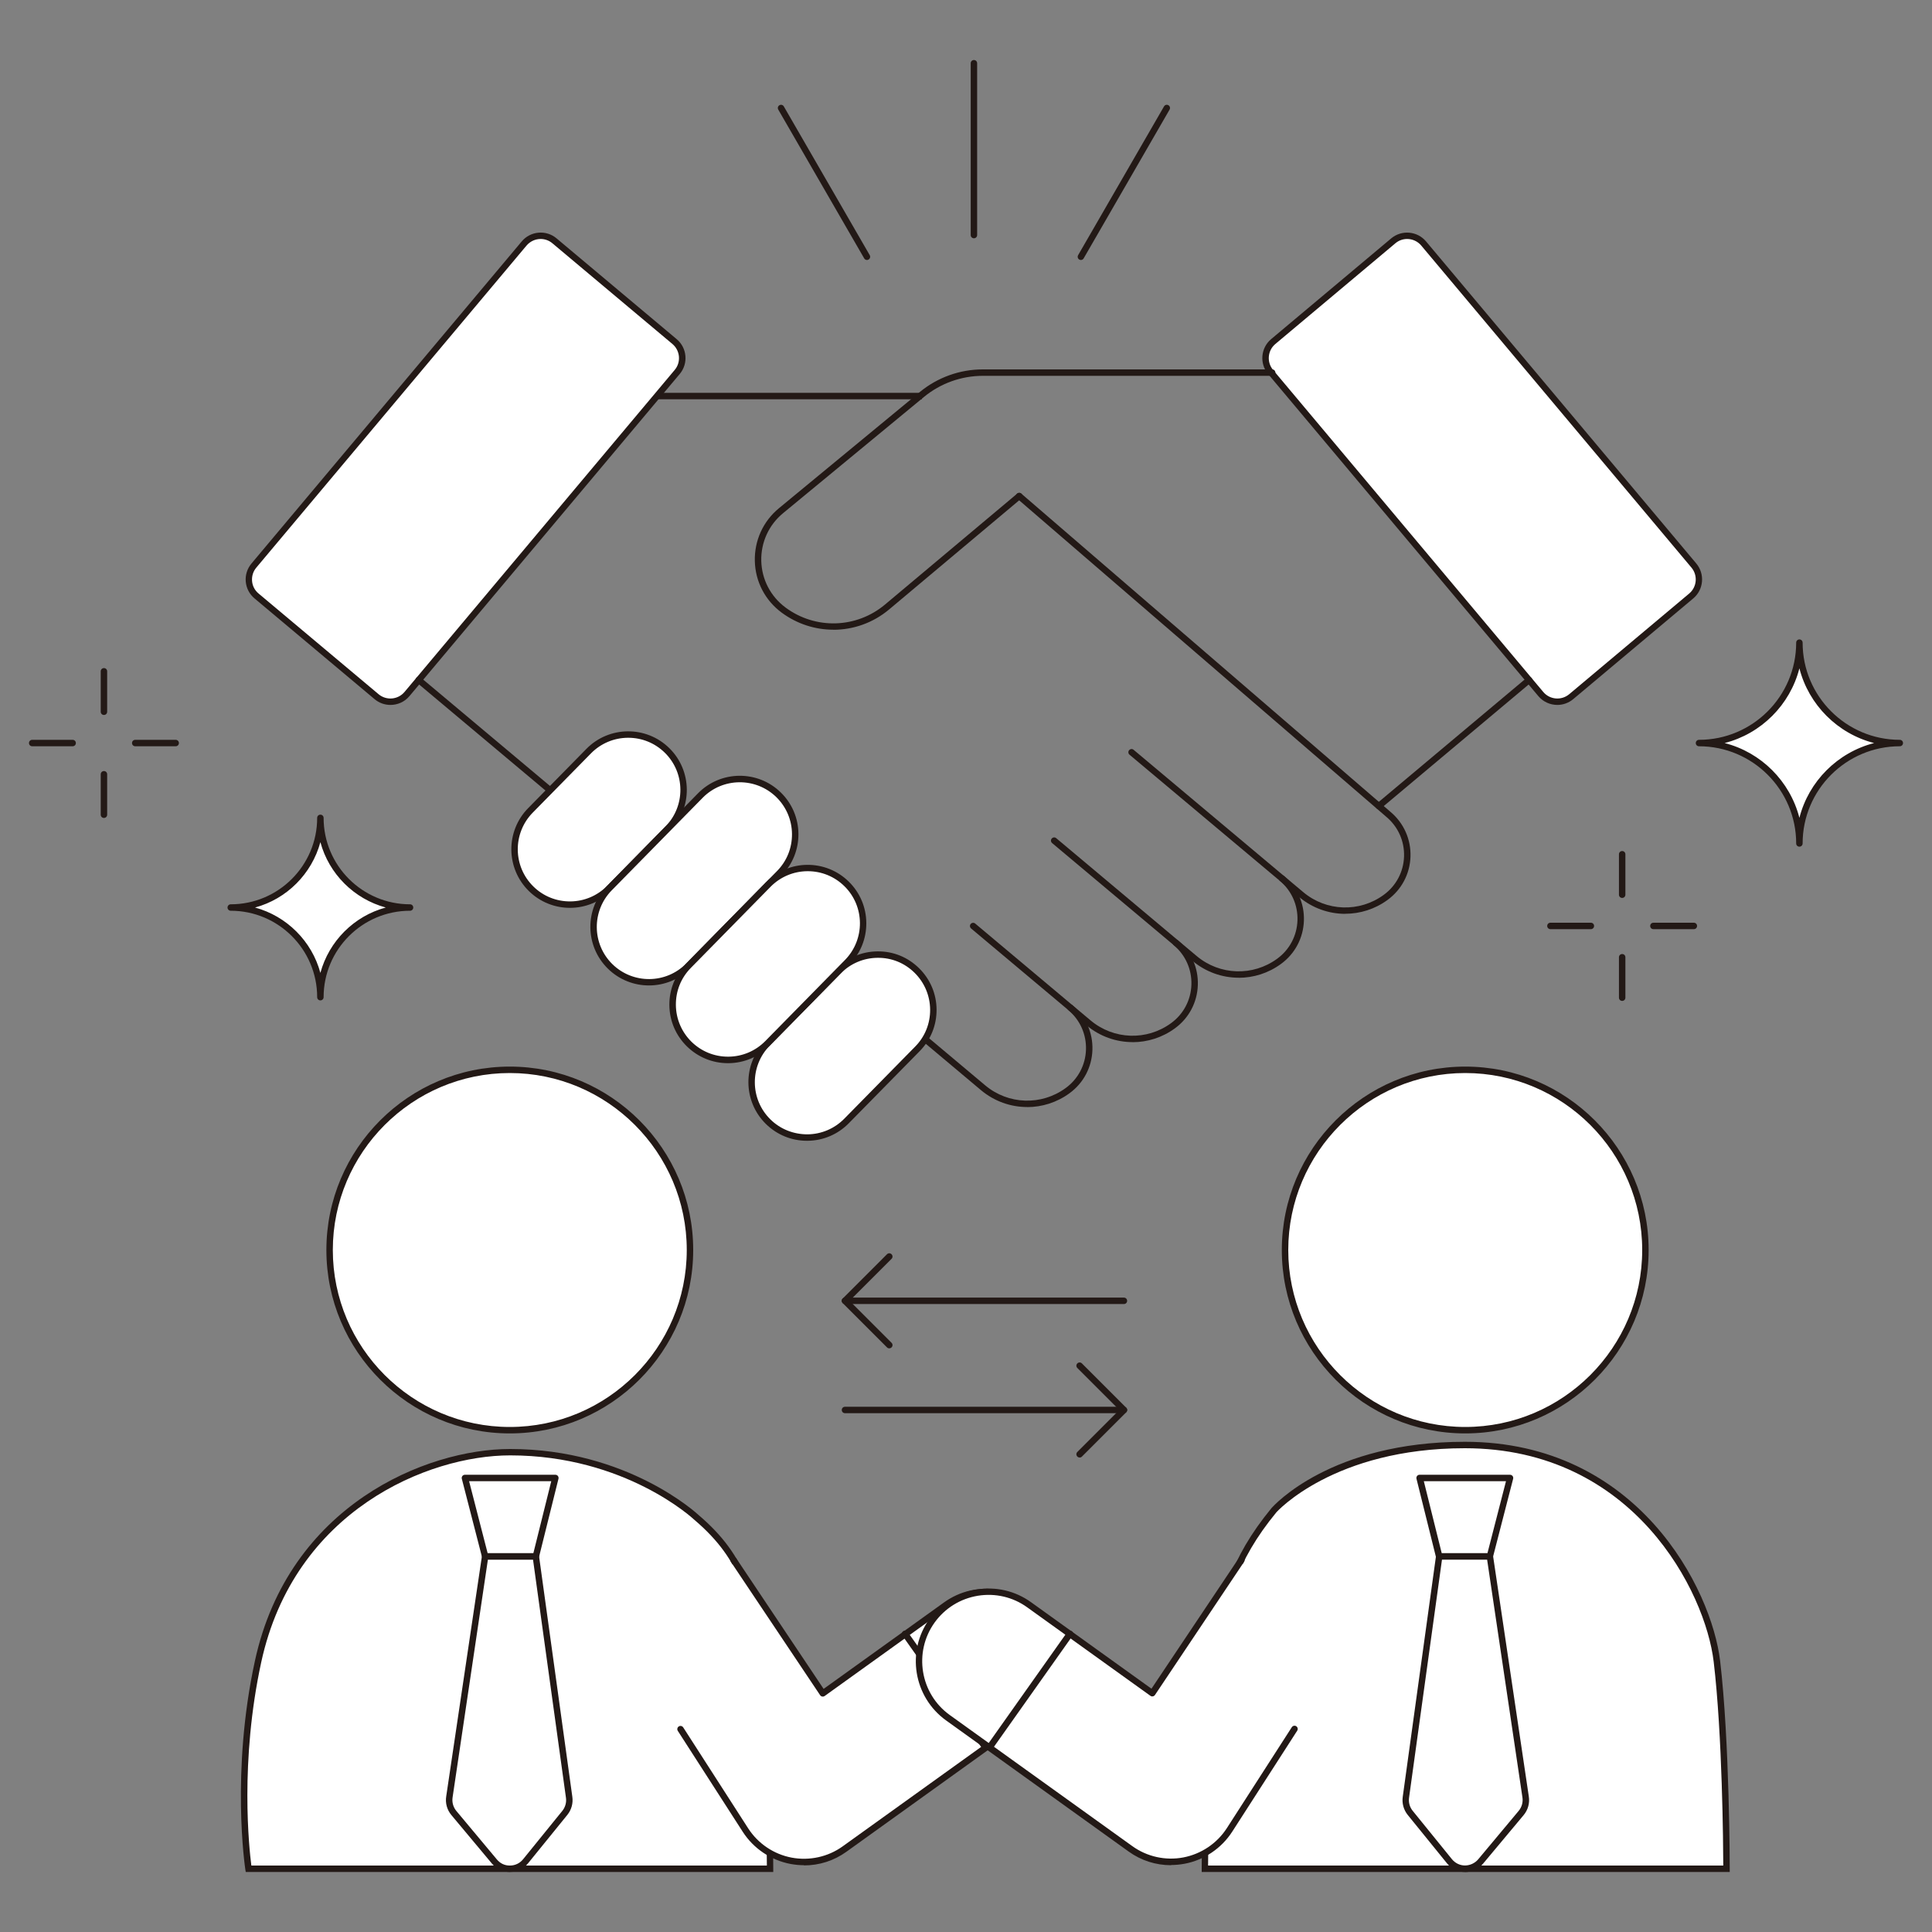 <?xml version="1.0" encoding="UTF-8"?>
<svg id="_レイヤー_1" data-name="レイヤー 1" xmlns="http://www.w3.org/2000/svg" viewBox="0 0 300 300">
  <rect x="0" y="0" width="300" height="300" fill="#808080" stroke="none"/>
  <defs>
    <style>
      .cls-1 {
        fill: #fff;
      }

      .cls-2 {
        fill: #231916;
      }
    </style>
  </defs>
  <g>
    <g>
      <path class="cls-2" d="M251.89,139.43c-.28,0-.5-.22-.5-.5v-6.28c0-.28.22-.5.5-.5s.5.22.5.5v6.28c0,.28-.22.5-.5.5Z"/>
      <path class="cls-2" d="M251.89,155.42c-.28,0-.5-.22-.5-.5v-6.28c0-.28.22-.5.5-.5s.5.22.5.5v6.28c0,.28-.22.5-.5.5Z"/>
      <path class="cls-2" d="M247.03,144.28h-6.28c-.28,0-.5-.22-.5-.5s.22-.5.5-.5h6.28c.28,0,.5.22.5.5s-.22.5-.5.5Z"/>
      <path class="cls-2" d="M263.02,144.28h-6.28c-.28,0-.5-.22-.5-.5s.22-.5.5-.5h6.28c.28,0,.5.22.5.5s-.22.5-.5.5Z"/>
    </g>
    <g>
      <path class="cls-1" d="M295,115.38h0c-8.61,0-15.59,6.98-15.59,15.59h0s0,0,0,0c0-8.61-6.98-15.59-15.59-15.59h0,0c8.61,0,15.59-6.98,15.59-15.59h0s0,0,0,0c0,8.61,6.98,15.59,15.59,15.59h0Z"/>
      <path class="cls-2" d="M279.41,131.47c-.28,0-.5-.22-.5-.5,0-8.32-6.77-15.09-15.09-15.09-.28,0-.5-.22-.5-.5s.22-.5.5-.5c8.32,0,15.09-6.77,15.09-15.09,0-.28.22-.5.5-.5s.5.22.5.5c0,8.32,6.77,15.09,15.09,15.09.28,0,.5.22.5.5s-.22.5-.5.5c-8.32,0-15.09,6.77-15.09,15.09,0,.28-.22.5-.5.5ZM267.8,115.38c5.68,1.45,10.15,5.93,11.61,11.61,1.45-5.68,5.93-10.15,11.6-11.61-5.67-1.45-10.15-5.93-11.6-11.6-1.45,5.67-5.93,10.15-11.61,11.6Z"/>
    </g>
  </g>
  <g>
    <g>
      <path class="cls-2" d="M16.14,111.02c-.28,0-.5-.22-.5-.5v-6.28c0-.28.22-.5.5-.5s.5.22.5.5v6.28c0,.28-.22.5-.5.5Z"/>
      <path class="cls-2" d="M16.14,127.01c-.28,0-.5-.22-.5-.5v-6.28c0-.28.22-.5.5-.5s.5.22.5.5v6.28c0,.28-.22.5-.5.5Z"/>
      <path class="cls-2" d="M27.28,115.88h-6.28c-.28,0-.5-.22-.5-.5s.22-.5.5-.5h6.28c.28,0,.5.22.5.5s-.22.5-.5.5Z"/>
      <path class="cls-2" d="M11.28,115.88h-6.28c-.28,0-.5-.22-.5-.5s.22-.5.5-.5h6.28c.28,0,.5.22.5.5s-.22.5-.5.5Z"/>
    </g>
    <g>
      <path class="cls-1" d="M35.83,140.92h0c7.69,0,13.92,6.23,13.92,13.92h0s0,0,0,0c0-7.69,6.23-13.92,13.92-13.92h0,0c-7.69,0-13.92-6.23-13.92-13.92h0s0,0,0,0c0,7.69-6.23,13.92-13.92,13.92h0Z"/>
      <path class="cls-2" d="M49.75,155.34c-.28,0-.5-.22-.5-.5,0-7.4-6.02-13.42-13.42-13.42-.28,0-.5-.22-.5-.5s.22-.5.5-.5c7.4,0,13.42-6.02,13.42-13.42,0-.28.22-.5.5-.5s.5.22.5.5c0,7.4,6.02,13.42,13.42,13.42.28,0,.5.22.5.5s-.22.5-.5.5c-7.4,0-13.42,6.02-13.42,13.42,0,.28-.22.5-.5.5ZM39.6,140.92c4.93,1.34,8.82,5.22,10.15,10.15,1.34-4.93,5.22-8.82,10.15-10.15-4.93-1.34-8.82-5.22-10.15-10.15-1.34,4.93-5.22,8.82-10.15,10.15Z"/>
    </g>
  </g>
  <g>
    <g>
      <rect class="cls-1" x="214.64" y="36.79" width="31.04" height="71.98" rx="3.35" ry="3.35" transform="translate(7.06 164.97) rotate(-40)"/>
      <path class="cls-2" d="M241.82,109.46c-1.1,0-2.19-.47-2.95-1.37l-41.96-50.01c-1.36-1.63-1.15-4.06.47-5.42l18.64-15.64c1.63-1.37,4.06-1.15,5.42.47l41.96,50.01c1.36,1.63,1.15,4.06-.47,5.42l-18.64,15.64c-.72.6-1.6.9-2.47.9ZM218.5,37.11c-.65,0-1.3.22-1.83.67l-18.64,15.64c-1.2,1.01-1.36,2.81-.35,4.02l41.96,50.01c1.01,1.2,2.81,1.36,4.02.35l18.64-15.64c1.2-1.01,1.36-2.81.35-4.02l-41.96-50.01c-.56-.67-1.37-1.02-2.19-1.02Z"/>
    </g>
    <g>
      <rect class="cls-1" x="56.77" y="36.79" width="31.04" height="71.98" rx="3.35" ry="3.35" transform="translate(80.89 175.01) rotate(-140)"/>
      <path class="cls-2" d="M60.63,109.46c-.87,0-1.75-.29-2.47-.9l-18.64-15.64c-.79-.66-1.27-1.59-1.36-2.61-.09-1.02.23-2.02.89-2.81l41.96-50.01c1.36-1.63,3.8-1.84,5.42-.47l18.64,15.64c1.63,1.36,1.84,3.8.47,5.42l-41.96,50.01c-.76.91-1.85,1.37-2.95,1.37ZM83.95,37.11c-.81,0-1.62.35-2.19,1.02l-41.96,50.01c-.49.58-.72,1.32-.66,2.08s.42,1.45,1.01,1.94l18.64,15.64c1.21,1.01,3.01.85,4.02-.35l41.96-50.01c1.01-1.2.85-3-.35-4.02l-18.64-15.64c-.53-.45-1.18-.67-1.83-.67Z"/>
    </g>
    <rect class="cls-2" x="102.02" y="61" width="41.13" height="1"/>
    <path class="cls-2" d="M129.4,97.78c-2.81,0-5.62-.88-8.02-2.65-2.57-1.9-4.09-4.81-4.17-8-.08-3.19,1.28-6.18,3.74-8.21l21.88-18.05c2.74-2.26,6.21-3.51,9.77-3.51h44.94c.28,0,.5.22.5.5s-.22.5-.5.5h-44.94c-3.32,0-6.57,1.17-9.13,3.28l-21.88,18.05c-2.22,1.83-3.45,4.54-3.38,7.42.08,2.88,1.45,5.51,3.77,7.23,4.66,3.45,11.02,3.25,15.46-.48l20.51-17.21c.21-.18.53-.15.7.06.18.21.15.53-.06.7l-20.51,17.21c-2.51,2.11-5.59,3.17-8.67,3.17Z"/>
    <path class="cls-2" d="M214.1,125.66c-.14,0-.28-.06-.38-.18-.18-.21-.15-.53.06-.7l23.33-19.57c.21-.18.53-.15.7.06.18.21.15.53-.06.7l-23.33,19.57c-.09.08-.21.12-.32.12Z"/>
    <path class="cls-2" d="M85.21,123.03c-.11,0-.23-.04-.32-.12l-20.19-16.94c-.21-.18-.24-.49-.06-.7.18-.21.49-.24.7-.06l20.19,16.94c.21.18.24.49.06.7-.1.12-.24.18-.38.18Z"/>
    <path class="cls-2" d="M208.89,141.9c-2.55,0-5.09-.88-7.16-2.61l-26.34-22.1c-.21-.18-.24-.49-.06-.7.18-.21.49-.24.7-.06l26.34,22.1c3.58,3.01,8.73,3.18,12.5.42,1.92-1.4,3.07-3.57,3.15-5.95.08-2.38-.92-4.62-2.74-6.15l-57.35-49.44c-.21-.18-.23-.5-.05-.71s.5-.23.71-.05l57.34,49.43c2.05,1.72,3.18,4.26,3.09,6.94-.09,2.69-1.39,5.14-3.56,6.72-1.97,1.44-4.27,2.15-6.58,2.15Z"/>
    <path class="cls-2" d="M192.34,151.82c-2.55,0-5.09-.88-7.16-2.61l-21.81-18.3c-.21-.18-.24-.49-.06-.7.18-.21.49-.24.7-.06l21.81,18.3c3.58,3.01,8.73,3.18,12.5.42,1.92-1.4,3.07-3.57,3.15-5.95s-.92-4.62-2.74-6.15c-.21-.18-.24-.49-.06-.7.18-.21.49-.24.7-.06,2.06,1.73,3.19,4.26,3.1,6.95-.09,2.69-1.39,5.14-3.56,6.72-1.97,1.44-4.27,2.15-6.58,2.15Z"/>
    <path class="cls-2" d="M175.87,161.82c-2.55,0-5.09-.88-7.16-2.61l-17.92-15.04c-.21-.18-.24-.49-.06-.7.18-.21.49-.24.7-.06l17.92,15.04c3.59,3.01,8.73,3.18,12.5.42,1.92-1.4,3.07-3.57,3.15-5.95.08-2.38-.92-4.62-2.74-6.15-.21-.18-.24-.49-.06-.7s.49-.24.7-.06c2.06,1.73,3.19,4.26,3.1,6.95-.09,2.69-1.39,5.14-3.56,6.72-1.97,1.44-4.28,2.15-6.58,2.15Z"/>
    <path class="cls-2" d="M159.5,171.9c-2.55,0-5.09-.88-7.16-2.61l-9.04-7.59c-.21-.18-.24-.49-.06-.7.18-.21.49-.24.7-.06l9.04,7.59c3.59,3.01,8.73,3.18,12.5.42,1.92-1.4,3.07-3.57,3.15-5.95s-.92-4.62-2.74-6.15c-.21-.18-.24-.49-.06-.7.18-.21.49-.24.7-.06,2.06,1.73,3.19,4.26,3.1,6.95-.09,2.69-1.39,5.14-3.56,6.72-1.97,1.44-4.28,2.15-6.58,2.15Z"/>
    <g>
      <g>
        <path class="cls-1" d="M103.69,128.69l-9.05,9.21c-3.33,3.39-8.78,3.44-12.16.11s-3.44-8.78-.11-12.16l9.05-9.21c3.33-3.39,8.78-3.44,12.16-.11s3.44,8.78.11,12.16Z"/>
        <path class="cls-2" d="M88.5,140.97c-2.3,0-4.61-.87-6.38-2.61-3.58-3.52-3.63-9.29-.11-12.87l9.05-9.21c3.52-3.58,9.29-3.63,12.87-.11,3.58,3.52,3.63,9.29.11,12.87l-9.05,9.21c-1.78,1.81-4.13,2.72-6.49,2.72ZM97.55,114.56h-.07c-2.16.02-4.19.88-5.71,2.42l-9.05,9.21c-3.13,3.19-3.09,8.33.1,11.46,1.54,1.52,3.6,2.34,5.75,2.32,2.16-.02,4.19-.88,5.71-2.42l9.05-9.21c3.13-3.19,3.09-8.33-.1-11.46-1.53-1.5-3.54-2.32-5.68-2.32Z"/>
      </g>
      <g>
        <path class="cls-1" d="M108.74,123.54l-14.11,14.36c-3.33,3.39-3.28,8.83.11,12.16,3.39,3.33,8.83,3.28,12.16-.11l14.11-14.36c3.33-3.39,3.28-8.83-.11-12.16-3.39-3.33-8.83-3.28-12.16.11Z"/>
        <path class="cls-2" d="M100.77,153.02c-2.3,0-4.61-.87-6.38-2.61-3.58-3.52-3.63-9.29-.11-12.87l14.11-14.36c3.52-3.58,9.29-3.63,12.87-.11,1.73,1.7,2.7,3.98,2.72,6.41.02,2.43-.91,4.73-2.61,6.46l-14.11,14.36c-1.78,1.81-4.13,2.72-6.49,2.72ZM109.1,123.89l-14.11,14.36c-3.13,3.19-3.09,8.33.1,11.46,3.19,3.13,8.33,3.09,11.46-.1l14.11-14.36c1.52-1.54,2.34-3.59,2.32-5.75s-.88-4.19-2.42-5.71c-3.19-3.13-8.33-3.09-11.46.1Z"/>
      </g>
      <g>
        <path class="cls-1" d="M130.2,150.8l-11.02,11.21c-3.33,3.39-3.28,8.83.11,12.16s8.83,3.28,12.16-.11l11.02-11.21c3.33-3.39,3.28-8.83-.11-12.16s-8.83-3.28-12.16.11Z"/>
        <path class="cls-2" d="M125.31,177.14c-2.4,0-4.66-.92-6.38-2.61-3.58-3.52-3.63-9.29-.11-12.87l11.02-11.21c1.7-1.73,3.98-2.7,6.41-2.72,2.47-.03,4.73.91,6.46,2.61s2.7,3.98,2.72,6.41c.02,2.43-.91,4.73-2.61,6.46l-11.02,11.21c-1.7,1.73-3.98,2.7-6.41,2.72h-.08ZM130.55,151.15l-11.02,11.21c-3.13,3.19-3.09,8.33.1,11.46,1.54,1.52,3.59,2.32,5.75,2.32,2.16-.02,4.19-.88,5.71-2.42l11.02-11.21c1.52-1.54,2.34-3.58,2.32-5.75-.02-2.16-.88-4.19-2.42-5.71-1.54-1.52-3.57-2.35-5.75-2.32-2.16.02-4.19.88-5.71,2.42Z"/>
      </g>
      <g>
        <path class="cls-1" d="M131.56,149.41l-12.38,12.6c-3.33,3.39-8.78,3.44-12.16.11-3.39-3.33-3.44-8.78-.11-12.16l12.38-12.6c3.33-3.39,8.78-3.44,12.16-.11,3.39,3.33,3.44,8.78.11,12.16Z"/>
        <path class="cls-2" d="M113.04,165.09c-2.4,0-4.66-.93-6.38-2.61-1.73-1.7-2.7-3.98-2.72-6.41-.02-2.43.91-4.73,2.61-6.46l12.38-12.6c3.52-3.58,9.29-3.63,12.87-.11,1.73,1.7,2.7,3.98,2.72,6.41.02,2.43-.91,4.73-2.61,6.46l-12.38,12.6c-1.7,1.73-3.98,2.7-6.41,2.72-.03,0-.05,0-.08,0ZM125.43,135.28h-.07c-2.16.02-4.19.88-5.71,2.42l-12.38,12.6c-1.52,1.54-2.34,3.58-2.32,5.75.02,2.16.88,4.19,2.42,5.71,1.53,1.5,3.54,2.32,5.68,2.32.02,0,.05,0,.07,0,2.16-.02,4.19-.88,5.71-2.42l12.38-12.6c3.13-3.19,3.09-8.33-.1-11.46-1.53-1.5-3.54-2.32-5.68-2.32Z"/>
      </g>
    </g>
  </g>
  <g>
    <g>
      <path class="cls-1" d="M118.09,257.97c-1.14-9.68-2.31-15.88-9.97-22.38,0,0-10.58-10.1-28.91-10.1-11.65,0-33.76,7.78-39.13,32.48-3.79,17.42-1.49,32.21-1.49,32.21h80.99s0-19.55-1.49-32.21Z"/>
      <path class="cls-2" d="M120.08,290.68H38.16l-.07-.42c-.02-.15-2.27-15.08,1.5-32.39,5.25-24.12,26.57-32.87,39.62-32.87,18.31,0,29.14,10.14,29.25,10.24,7.71,6.54,8.97,12.93,10.12,22.68,1.48,12.55,1.49,32.07,1.49,32.27v.5ZM39.02,289.68h80.06c-.01-3.14-.14-20.29-1.49-31.65-1.12-9.47-2.19-15.6-9.8-22.06-.13-.12-10.69-9.98-28.58-9.98-12.73,0-33.52,8.54-38.64,32.09-3.37,15.5-1.87,29.07-1.54,31.6Z"/>
    </g>
    <g>
      <circle class="cls-1" cx="79.16" cy="194.1" r="27.98"/>
      <path class="cls-2" d="M79.16,222.58c-15.71,0-28.48-12.78-28.48-28.48s12.78-28.48,28.48-28.48,28.48,12.78,28.48,28.48-12.78,28.48-28.48,28.48ZM79.16,166.62c-15.15,0-27.48,12.33-27.48,27.48s12.33,27.48,27.48,27.48,27.48-12.33,27.48-27.48-12.33-27.48-27.48-27.48Z"/>
    </g>
    <g>
      <polygon class="cls-1" points="72.19 229.5 86.23 229.5 83.21 241.68 75.33 241.68 72.19 229.5"/>
      <path class="cls-2" d="M83.21,242.18h-7.88c-.23,0-.43-.15-.48-.38l-3.14-12.18c-.04-.15,0-.31.09-.43.09-.12.24-.19.4-.19h14.04c.15,0,.3.07.39.19s.13.28.09.43l-3.03,12.18c-.06.22-.26.38-.49.38ZM75.72,241.18h7.1l2.78-11.18h-12.76l2.88,11.18Z"/>
    </g>
    <g>
      <path class="cls-1" d="M83.21,241.68l5.17,37.37c.13.87-.11,1.76-.66,2.44l-6.1,7.52c-1.24,1.53-3.57,1.55-4.84.04l-6.3-7.54c-.58-.7-.83-1.61-.69-2.51l5.54-37.32h7.88Z"/>
      <path class="cls-2" d="M79.18,290.68c-1.08,0-2.09-.47-2.79-1.3l-6.3-7.54c-.68-.81-.97-1.87-.8-2.91l5.61-37.74h8.74l5.23,37.8c.15,1-.13,2.03-.77,2.82l-6.1,7.52c-.69.85-1.7,1.34-2.79,1.34h-.03ZM75.76,242.18l-5.48,36.9c-.12.76.09,1.53.58,2.12l6.3,7.54c.51.61,1.22.96,2.04.94.79,0,1.53-.36,2.02-.97l6.1-7.52c.46-.57.67-1.32.56-2.05l-5.11-36.95h-7.01Z"/>
    </g>
    <g>
      <path class="cls-1" d="M105.67,268.5l10.09,15.68c1.6,2.49,4.16,4.21,7.06,4.76.67.13,1.34.19,2.02.19,2.24,0,4.45-.7,6.3-2.03l28.35-20.36c4.84-3.48,5.95-10.23,2.47-15.07-3.48-4.84-10.23-5.95-15.07-2.47l-19.12,13.73-13.84-20.68"/>
      <path class="cls-2" d="M124.84,289.63c-.7,0-1.41-.07-2.11-.2-3.03-.58-5.72-2.39-7.39-4.98l-10.09-15.68c-.15-.23-.08-.54.15-.69.23-.15.54-.08.69.15l10.09,15.68c1.52,2.36,3.98,4.02,6.74,4.54,2.77.52,5.65-.11,7.93-1.75l28.35-20.36c4.61-3.31,5.67-9.76,2.35-14.37-1.6-2.23-3.98-3.71-6.7-4.15-2.71-.44-5.44.19-7.67,1.8l-19.12,13.73c-.11.08-.25.11-.38.09-.13-.02-.25-.1-.33-.21l-13.84-20.68c-.15-.23-.09-.54.14-.69.23-.15.54-.09.69.14l13.55,20.25,18.7-13.43c2.45-1.76,5.44-2.46,8.42-1.97,2.98.49,5.59,2.11,7.35,4.56,3.63,5.06,2.48,12.13-2.58,15.77l-28.35,20.36c-1.93,1.39-4.21,2.12-6.59,2.12Z"/>
    </g>
    <g>
      <line class="cls-1" x1="140.54" y1="253.71" x2="152.86" y2="271.11"/>
      <path class="cls-2" d="M152.86,271.61c-.16,0-.31-.07-.41-.21l-12.32-17.41c-.16-.23-.11-.54.12-.7.23-.16.54-.11.7.12l12.32,17.41c.16.23.11.54-.12.7-.09.06-.19.09-.29.09Z"/>
    </g>
  </g>
  <g>
    <g>
      <path class="cls-1" d="M188.59,257.97c1.14-9.68,3.08-15.97,9.22-23.45,0,0,8.84-10.14,29.66-10.14,26.57,0,37.81,22.34,39.13,33.59,1.5,12.66,1.49,32.21,1.49,32.21h-80.99s0-19.55,1.49-32.21Z"/>
      <path class="cls-2" d="M268.59,290.68h-81.99v-.5c0-.2.01-19.72,1.49-32.27,1.1-9.35,2.92-15.9,9.33-23.71.38-.43,9.23-10.32,30.05-10.32,26.91,0,38.32,22.93,39.63,34.03,1.48,12.55,1.49,32.07,1.49,32.27v.5ZM187.6,289.68h79.99c-.01-3.14-.14-20.29-1.49-31.65-1.28-10.81-12.4-33.15-38.64-33.15-20.32,0-29.2,9.87-29.28,9.97-6.24,7.6-8.02,14.01-9.1,23.18l-.5-.06.5.06c-1.34,11.37-1.47,28.52-1.49,31.65Z"/>
    </g>
    <g>
      <circle class="cls-1" cx="227.52" cy="194.1" r="27.98"/>
      <path class="cls-2" d="M227.52,222.58c-15.71,0-28.48-12.78-28.48-28.48s12.78-28.48,28.48-28.48,28.48,12.78,28.48,28.48-12.78,28.48-28.48,28.48ZM227.52,166.62c-15.15,0-27.48,12.33-27.48,27.48s12.33,27.48,27.48,27.48,27.48-12.33,27.48-27.48-12.33-27.48-27.48-27.48Z"/>
    </g>
    <g>
      <polygon class="cls-1" points="234.49 229.5 220.45 229.5 223.48 241.68 231.35 241.68 234.49 229.5"/>
      <path class="cls-2" d="M231.35,242.18h-7.88c-.23,0-.43-.16-.49-.38l-3.03-12.18c-.04-.15,0-.31.09-.43s.24-.19.39-.19h14.04c.15,0,.3.07.4.19.09.12.13.28.09.43l-3.14,12.18c-.06.22-.26.38-.48.38ZM223.87,241.18h7.1l2.88-11.18h-12.76l2.78,11.18Z"/>
    </g>
    <g>
      <path class="cls-1" d="M223.48,241.68l-5.17,37.37c-.13.87.11,1.76.66,2.44l6.1,7.52c1.24,1.53,3.57,1.55,4.84.04l6.3-7.54c.58-.7.83-1.61.69-2.51l-5.54-37.32h-7.88Z"/>
      <path class="cls-2" d="M227.51,290.68h-.03c-1.09,0-2.11-.5-2.79-1.34l-6.1-7.52c-.64-.79-.92-1.82-.77-2.83l5.22-37.8h8.74l5.61,37.75c.17,1.03-.12,2.1-.8,2.91l-6.3,7.54c-.69.83-1.71,1.3-2.79,1.3ZM223.91,242.18l-5.11,36.94c-.11.74.09,1.48.56,2.06l6.1,7.52c.5.61,1.24.97,2.02.97.75,0,1.53-.34,2.04-.94l6.3-7.54c.49-.59.7-1.36.58-2.11l-5.48-36.9h-7.01Z"/>
    </g>
    <g>
      <path class="cls-1" d="M201.02,268.5l-10.09,15.68c-1.6,2.49-4.16,4.21-7.06,4.76-.67.13-1.34.19-2.02.19-2.24,0-4.45-.7-6.3-2.03l-28.35-20.36c-4.84-3.48-5.95-10.23-2.47-15.07,3.48-4.84,10.23-5.95,15.07-2.47l19.12,13.73,13.84-20.68"/>
      <path class="cls-2" d="M181.85,289.63c-2.38,0-4.66-.73-6.59-2.12l-28.35-20.36c-5.06-3.64-6.22-10.71-2.58-15.77,1.76-2.45,4.37-4.07,7.35-4.56,2.98-.49,5.97.21,8.42,1.97l18.7,13.43,13.55-20.25c.15-.23.46-.29.69-.14.23.15.29.46.14.69l-13.84,20.68c-.08.11-.19.19-.33.21-.13.02-.27,0-.38-.09l-19.12-13.73c-2.23-1.61-4.96-2.24-7.68-1.8-2.71.45-5.09,1.92-6.7,4.15-3.31,4.61-2.26,11.06,2.35,14.37l28.35,20.36c2.28,1.64,5.15,2.28,7.93,1.75,2.76-.53,5.22-2.18,6.74-4.54l10.09-15.68c.15-.23.46-.3.69-.15.23.15.3.46.15.69l-10.09,15.68c-1.67,2.59-4.36,4.41-7.39,4.98-.7.13-1.41.2-2.11.2Z"/>
    </g>
    <g>
      <line class="cls-1" x1="166.14" y1="253.71" x2="153.82" y2="271.11"/>
      <path class="cls-2" d="M153.82,271.61c-.1,0-.2-.03-.29-.09-.23-.16-.28-.47-.12-.7l12.32-17.41c.16-.23.47-.28.7-.12.23.16.28.47.12.7l-12.32,17.41c-.1.14-.25.21-.41.21Z"/>
    </g>
  </g>
  <g>
    <path class="cls-2" d="M151.23,37c-.28,0-.5-.22-.5-.5V9.82c0-.28.22-.5.5-.5s.5.22.5.5v26.68c0,.28-.22.5-.5.5Z"/>
    <path class="cls-2" d="M167.84,40.37c-.08,0-.17-.02-.25-.07-.24-.14-.32-.44-.18-.68l13.34-23.1c.14-.24.44-.32.68-.18.24.14.32.44.18.68l-13.34,23.1c-.09.16-.26.25-.43.25Z"/>
    <path class="cls-2" d="M134.62,40.37c-.17,0-.34-.09-.43-.25l-13.34-23.1c-.14-.24-.06-.54.18-.68.24-.14.54-.06.68.18l13.34,23.1c.14.24.06.54-.18.68-.08.05-.16.07-.25.07Z"/>
  </g>
  <g>
    <path class="cls-2" d="M174.52,219.44h-43.31c-.28,0-.5-.22-.5-.5s.22-.5.5-.5h43.31c.28,0,.5.22.5.5s-.22.5-.5.5Z"/>
    <path class="cls-2" d="M167.64,226.32c-.13,0-.26-.05-.35-.15-.2-.2-.2-.51,0-.71l6.52-6.52-6.52-6.52c-.2-.2-.2-.51,0-.71s.51-.2.71,0l6.88,6.88c.2.2.2.51,0,.71l-6.88,6.88c-.1.1-.23.15-.35.15Z"/>
  </g>
  <g>
    <path class="cls-2" d="M174.52,202.49h-43.31c-.28,0-.5-.22-.5-.5s.22-.5.5-.5h43.31c.28,0,.5.22.5.5s-.22.5-.5.5Z"/>
    <path class="cls-2" d="M138.08,209.37c-.13,0-.26-.05-.35-.15l-6.88-6.88c-.09-.09-.15-.22-.15-.35s.05-.26.15-.35l6.88-6.88c.2-.2.51-.2.71,0s.2.51,0,.71l-6.52,6.52,6.52,6.52c.2.2.2.51,0,.71-.1.1-.23.15-.35.15Z"/>
  </g>
</svg>